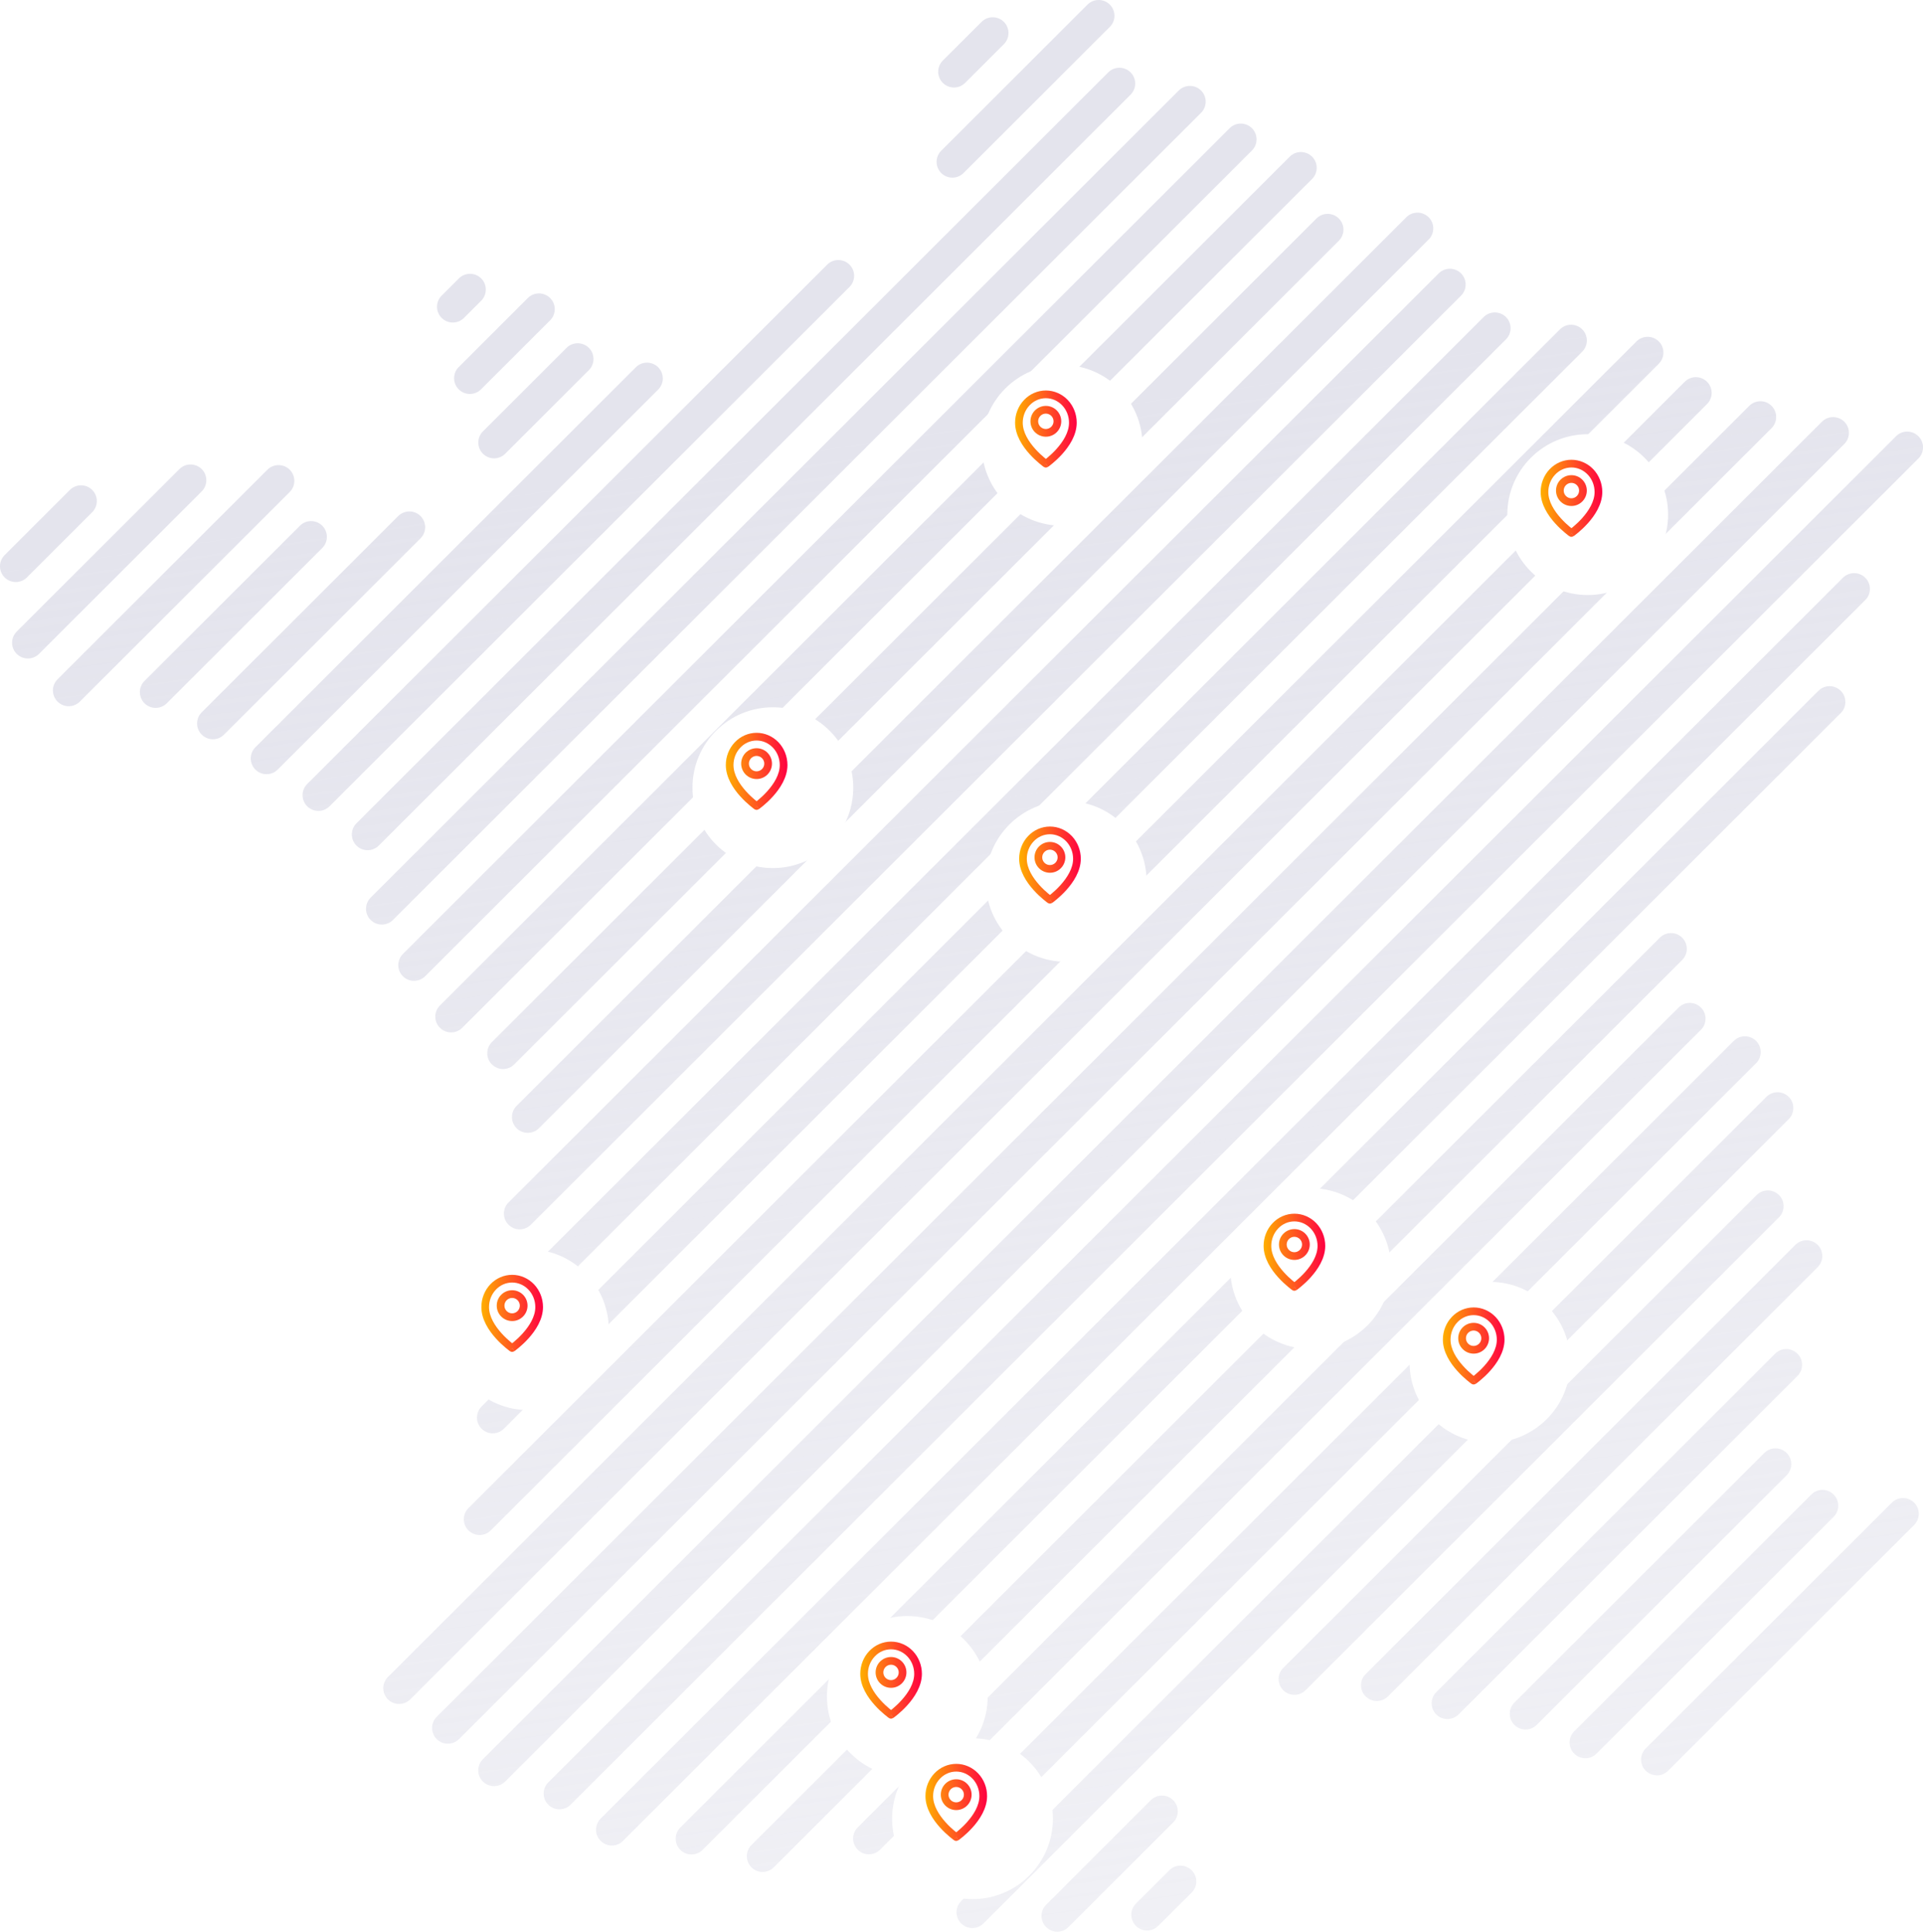<?xml version="1.0" encoding="UTF-8"?> <svg xmlns="http://www.w3.org/2000/svg" xmlns:xlink="http://www.w3.org/1999/xlink" id="Calque_1" data-name="Calque 1" viewBox="0 0 472 474"><defs><style> .cls-1 { fill: #fff; } .cls-2 { fill: url(#Dégradé_sans_nom_38); } .cls-3 { fill: url(#Dégradé_sans_nom_39); } .cls-4 { fill: url(#Dégradé_sans_nom_31); } .cls-5 { fill: url(#Dégradé_sans_nom_30); } .cls-6 { fill: url(#Dégradé_sans_nom_33); } .cls-7 { fill: url(#Dégradé_sans_nom_32); } .cls-8 { fill: url(#Dégradé_sans_nom_35); } .cls-9 { fill: url(#Dégradé_sans_nom_34); } .cls-10 { fill: url(#Dégradé_sans_nom_37); } .cls-11 { fill: url(#Dégradé_sans_nom_36); } .cls-12 { fill: url(#Dégradé_sans_nom_28); } .cls-13 { fill: url(#Dégradé_sans_nom_29); } .cls-14 { fill: url(#Dégradé_sans_nom_40); } .cls-15 { fill: url(#Dégradé_sans_nom_18); } .cls-16 { fill: url(#Dégradé_sans_nom_19); } .cls-17 { fill: url(#Dégradé_sans_nom_10); } .cls-18 { fill: url(#Dégradé_sans_nom_13); } .cls-19 { fill: url(#Dégradé_sans_nom_17); } .cls-20 { fill: url(#Dégradé_sans_nom_16); } .cls-21 { fill: url(#Dégradé_sans_nom_11); } .cls-22 { fill: url(#Dégradé_sans_nom_14); } .cls-23 { fill: url(#Dégradé_sans_nom_15); } .cls-24 { fill: url(#Dégradé_sans_nom_12); } .cls-25 { fill: url(#Dégradé_sans_nom_20); } .cls-26 { fill: url(#Dégradé_sans_nom_24); } .cls-27 { fill: url(#Dégradé_sans_nom_21); } .cls-28 { fill: url(#Dégradé_sans_nom_22); } .cls-29 { fill: url(#Dégradé_sans_nom_27); } .cls-30 { fill: url(#Dégradé_sans_nom_23); } .cls-31 { fill: url(#Dégradé_sans_nom_25); } .cls-32 { fill: url(#Dégradé_sans_nom_26); } .cls-33 { filter: url(#drop-shadow-9); } .cls-34 { filter: url(#drop-shadow-5); } .cls-35 { filter: url(#drop-shadow-7); } .cls-36 { filter: url(#drop-shadow-4); } .cls-37 { filter: url(#drop-shadow-6); } .cls-38 { filter: url(#drop-shadow-8); } .cls-39 { filter: url(#drop-shadow-2); } .cls-40 { filter: url(#drop-shadow-3); } .cls-41 { filter: url(#drop-shadow-1); } .cls-42 { fill: url(#Dégradé_sans_nom_41-7); } .cls-42, .cls-43, .cls-44, .cls-45, .cls-46, .cls-47, .cls-48, .cls-49, .cls-50, .cls-51, .cls-52, .cls-53, .cls-54, .cls-55, .cls-56, .cls-57, .cls-58, .cls-59 { fill-rule: evenodd; } .cls-43 { fill: url(#Dégradé_sans_nom_41-4); } .cls-44 { fill: url(#Dégradé_sans_nom_41-3); } .cls-45 { fill: url(#Dégradé_sans_nom_41-8); } .cls-46 { fill: url(#Dégradé_sans_nom_41-2); } .cls-47 { fill: url(#Dégradé_sans_nom_41-9); } .cls-48 { fill: url(#Dégradé_sans_nom_41-5); } .cls-49 { fill: url(#Dégradé_sans_nom_41-6); } .cls-50 { fill: url(#Dégradé_sans_nom_42-9); } .cls-51 { fill: url(#Dégradé_sans_nom_42-6); } .cls-52 { fill: url(#Dégradé_sans_nom_42-4); } .cls-53 { fill: url(#Dégradé_sans_nom_42-7); } .cls-54 { fill: url(#Dégradé_sans_nom_42-8); } .cls-55 { fill: url(#Dégradé_sans_nom_42-5); } .cls-56 { fill: url(#Dégradé_sans_nom_42-2); } .cls-57 { fill: url(#Dégradé_sans_nom_42-3); } .cls-60 { fill: url(#Dégradé_sans_nom); } .cls-61 { fill: url(#Dégradé_sans_nom_8); } .cls-62 { fill: url(#Dégradé_sans_nom_3); } .cls-63 { fill: url(#Dégradé_sans_nom_2); } .cls-64 { fill: url(#Dégradé_sans_nom_5); } .cls-65 { fill: url(#Dégradé_sans_nom_4); } .cls-66 { fill: url(#Dégradé_sans_nom_7); } .cls-67 { fill: url(#Dégradé_sans_nom_6); } .cls-68 { fill: url(#Dégradé_sans_nom_9); } .cls-58 { fill: url(#Dégradé_sans_nom_42); } .cls-59 { fill: url(#Dégradé_sans_nom_41); } </style><linearGradient id="Dégradé_sans_nom" data-name="Dégradé sans nom" x1="12.78" y1="339.06" x2="134.68" y2="-479.88" gradientTransform="translate(0 476) scale(1 -1)" gradientUnits="userSpaceOnUse"><stop offset="0" stop-color="#e4e4ed"></stop><stop offset="1" stop-color="#e4e4ed" stop-opacity="0"></stop></linearGradient><linearGradient id="Dégradé_sans_nom_2" data-name="Dégradé sans nom 2" x1="26.38" y1="341.08" x2="148.28" y2="-477.85" gradientTransform="translate(0 476) scale(1 -1)" gradientUnits="userSpaceOnUse"><stop offset="0" stop-color="#e4e4ed"></stop><stop offset="1" stop-color="#e4e4ed" stop-opacity="0"></stop></linearGradient><linearGradient id="Dégradé_sans_nom_3" data-name="Dégradé sans nom 3" x1="120.37" y1="355.07" x2="242.27" y2="-463.86" gradientTransform="translate(0 476) scale(1 -1)" gradientUnits="userSpaceOnUse"><stop offset="0" stop-color="#e4e4ed"></stop><stop offset="1" stop-color="#e4e4ed" stop-opacity="0"></stop></linearGradient><linearGradient id="Dégradé_sans_nom_4" data-name="Dégradé sans nom 4" x1="40.99" y1="343.26" x2="162.88" y2="-475.68" gradientTransform="translate(0 476) scale(1 -1)" gradientUnits="userSpaceOnUse"><stop offset="0" stop-color="#e4e4ed"></stop><stop offset="1" stop-color="#e4e4ed" stop-opacity="0"></stop></linearGradient><linearGradient id="Dégradé_sans_nom_5" data-name="Dégradé sans nom 5" x1="129.07" y1="356.37" x2="250.97" y2="-462.57" gradientTransform="translate(0 476) scale(1 -1)" gradientUnits="userSpaceOnUse"><stop offset="0" stop-color="#e4e4ed"></stop><stop offset="1" stop-color="#e4e4ed" stop-opacity="0"></stop></linearGradient><linearGradient id="Dégradé_sans_nom_6" data-name="Dégradé sans nom 6" x1="54.3" y1="345.24" x2="176.19" y2="-473.7" gradientTransform="translate(0 476) scale(1 -1)" gradientUnits="userSpaceOnUse"><stop offset="0" stop-color="#e4e4ed"></stop><stop offset="1" stop-color="#e4e4ed" stop-opacity="0"></stop></linearGradient><linearGradient id="Dégradé_sans_nom_7" data-name="Dégradé sans nom 7" x1="134.58" y1="357.19" x2="256.48" y2="-461.75" gradientTransform="translate(0 476) scale(1 -1)" gradientUnits="userSpaceOnUse"><stop offset="0" stop-color="#e4e4ed"></stop><stop offset="1" stop-color="#e4e4ed" stop-opacity="0"></stop></linearGradient><linearGradient id="Dégradé_sans_nom_8" data-name="Dégradé sans nom 8" x1="72.58" y1="347.96" x2="194.48" y2="-470.97" gradientTransform="translate(0 476) scale(1 -1)" gradientUnits="userSpaceOnUse"><stop offset="0" stop-color="#e4e4ed"></stop><stop offset="1" stop-color="#e4e4ed" stop-opacity="0"></stop></linearGradient><linearGradient id="Dégradé_sans_nom_9" data-name="Dégradé sans nom 9" x1="252.07" y1="374.68" x2="373.97" y2="-444.26" gradientTransform="translate(0 476) scale(1 -1)" gradientUnits="userSpaceOnUse"><stop offset="0" stop-color="#e4e4ed"></stop><stop offset="1" stop-color="#e4e4ed" stop-opacity="0"></stop></linearGradient><linearGradient id="Dégradé_sans_nom_10" data-name="Dégradé sans nom 10" x1="109.59" y1="353.47" x2="231.49" y2="-465.47" gradientTransform="translate(0 476) scale(1 -1)" gradientUnits="userSpaceOnUse"><stop offset="0" stop-color="#e4e4ed"></stop><stop offset="1" stop-color="#e4e4ed" stop-opacity="0"></stop></linearGradient><linearGradient id="Dégradé_sans_nom_11" data-name="Dégradé sans nom 11" x1="263.3" y1="376.35" x2="385.2" y2="-442.59" gradientTransform="translate(0 476) scale(1 -1)" gradientUnits="userSpaceOnUse"><stop offset="0" stop-color="#e4e4ed"></stop><stop offset="1" stop-color="#e4e4ed" stop-opacity="0"></stop></linearGradient><linearGradient id="Dégradé_sans_nom_12" data-name="Dégradé sans nom 12" x1="139.96" y1="357.99" x2="261.86" y2="-460.94" gradientTransform="translate(0 476) scale(1 -1)" gradientUnits="userSpaceOnUse"><stop offset="0" stop-color="#e4e4ed"></stop><stop offset="1" stop-color="#e4e4ed" stop-opacity="0"></stop></linearGradient><linearGradient id="Dégradé_sans_nom_13" data-name="Dégradé sans nom 13" x1="182.36" y1="364.3" x2="304.26" y2="-454.63" gradientTransform="translate(0 476) scale(1 -1)" gradientUnits="userSpaceOnUse"><stop offset="0" stop-color="#e4e4ed"></stop><stop offset="1" stop-color="#e4e4ed" stop-opacity="0"></stop></linearGradient><linearGradient id="Dégradé_sans_nom_14" data-name="Dégradé sans nom 14" x1="190.87" y1="365.57" x2="312.77" y2="-453.37" gradientTransform="translate(0 476) scale(1 -1)" gradientUnits="userSpaceOnUse"><stop offset="0" stop-color="#e4e4ed"></stop><stop offset="1" stop-color="#e4e4ed" stop-opacity="0"></stop></linearGradient><linearGradient id="Dégradé_sans_nom_15" data-name="Dégradé sans nom 15" x1="199.17" y1="366.8" x2="321.07" y2="-452.13" gradientTransform="translate(0 476) scale(1 -1)" gradientUnits="userSpaceOnUse"><stop offset="0" stop-color="#e4e4ed"></stop><stop offset="1" stop-color="#e4e4ed" stop-opacity="0"></stop></linearGradient><linearGradient id="Dégradé_sans_nom_16" data-name="Dégradé sans nom 16" x1="209.41" y1="368.33" x2="331.31" y2="-450.61" gradientTransform="translate(0 476) scale(1 -1)" gradientUnits="userSpaceOnUse"><stop offset="0" stop-color="#e4e4ed"></stop><stop offset="1" stop-color="#e4e4ed" stop-opacity="0"></stop></linearGradient><linearGradient id="Dégradé_sans_nom_17" data-name="Dégradé sans nom 17" x1="217.1" y1="369.47" x2="339" y2="-449.46" gradientTransform="translate(0 476) scale(1 -1)" gradientUnits="userSpaceOnUse"><stop offset="0" stop-color="#e4e4ed"></stop><stop offset="1" stop-color="#e4e4ed" stop-opacity="0"></stop></linearGradient><linearGradient id="Dégradé_sans_nom_18" data-name="Dégradé sans nom 18" x1="229.73" y1="371.35" x2="351.62" y2="-447.58" gradientTransform="translate(0 476) scale(1 -1)" gradientUnits="userSpaceOnUse"><stop offset="0" stop-color="#e4e4ed"></stop><stop offset="1" stop-color="#e4e4ed" stop-opacity="0"></stop></linearGradient><linearGradient id="Dégradé_sans_nom_19" data-name="Dégradé sans nom 19" x1="229.93" y1="371.38" x2="351.83" y2="-447.55" gradientTransform="translate(0 476) scale(1 -1)" gradientUnits="userSpaceOnUse"><stop offset="0" stop-color="#e4e4ed"></stop><stop offset="1" stop-color="#e4e4ed" stop-opacity="0"></stop></linearGradient><linearGradient id="Dégradé_sans_nom_20" data-name="Dégradé sans nom 20" x1="230.71" y1="371.5" x2="352.61" y2="-447.44" gradientTransform="translate(0 476) scale(1 -1)" gradientUnits="userSpaceOnUse"><stop offset="0" stop-color="#e4e4ed"></stop><stop offset="1" stop-color="#e4e4ed" stop-opacity="0"></stop></linearGradient><linearGradient id="Dégradé_sans_nom_21" data-name="Dégradé sans nom 21" x1="236.6" y1="372.37" x2="358.5" y2="-446.56" gradientTransform="translate(0 476) scale(1 -1)" gradientUnits="userSpaceOnUse"><stop offset="0" stop-color="#e4e4ed"></stop><stop offset="1" stop-color="#e4e4ed" stop-opacity="0"></stop></linearGradient><linearGradient id="Dégradé_sans_nom_22" data-name="Dégradé sans nom 22" x1="242.18" y1="373.2" x2="364.08" y2="-445.73" gradientTransform="translate(0 476) scale(1 -1)" gradientUnits="userSpaceOnUse"><stop offset="0" stop-color="#e4e4ed"></stop><stop offset="1" stop-color="#e4e4ed" stop-opacity="0"></stop></linearGradient><linearGradient id="Dégradé_sans_nom_23" data-name="Dégradé sans nom 23" x1="234.57" y1="372.07" x2="356.46" y2="-446.86" gradientTransform="translate(0 476) scale(1 -1)" gradientUnits="userSpaceOnUse"><stop offset="0" stop-color="#e4e4ed"></stop><stop offset="1" stop-color="#e4e4ed" stop-opacity="0"></stop></linearGradient><linearGradient id="Dégradé_sans_nom_24" data-name="Dégradé sans nom 24" x1="247.03" y1="373.93" x2="368.93" y2="-445.01" gradientTransform="translate(0 476) scale(1 -1)" gradientUnits="userSpaceOnUse"><stop offset="0" stop-color="#e4e4ed"></stop><stop offset="1" stop-color="#e4e4ed" stop-opacity="0"></stop></linearGradient><linearGradient id="Dégradé_sans_nom_25" data-name="Dégradé sans nom 25" x1="260.26" y1="375.9" x2="382.16" y2="-443.04" gradientTransform="translate(0 476) scale(1 -1)" gradientUnits="userSpaceOnUse"><stop offset="0" stop-color="#e4e4ed"></stop><stop offset="1" stop-color="#e4e4ed" stop-opacity="0"></stop></linearGradient><linearGradient id="Dégradé_sans_nom_26" data-name="Dégradé sans nom 26" x1="276.34" y1="378.29" x2="398.24" y2="-440.64" gradientTransform="translate(0 476) scale(1 -1)" gradientUnits="userSpaceOnUse"><stop offset="0" stop-color="#e4e4ed"></stop><stop offset="1" stop-color="#e4e4ed" stop-opacity="0"></stop></linearGradient><linearGradient id="Dégradé_sans_nom_27" data-name="Dégradé sans nom 27" x1="273.08" y1="377.8" x2="394.98" y2="-441.13" gradientTransform="translate(0 476) scale(1 -1)" gradientUnits="userSpaceOnUse"><stop offset="0" stop-color="#e4e4ed"></stop><stop offset="1" stop-color="#e4e4ed" stop-opacity="0"></stop></linearGradient><linearGradient id="Dégradé_sans_nom_28" data-name="Dégradé sans nom 28" x1="277.52" y1="378.46" x2="399.41" y2="-440.47" gradientTransform="translate(0 476) scale(1 -1)" gradientUnits="userSpaceOnUse"><stop offset="0" stop-color="#e4e4ed"></stop><stop offset="1" stop-color="#e4e4ed" stop-opacity="0"></stop></linearGradient><linearGradient id="Dégradé_sans_nom_29" data-name="Dégradé sans nom 29" x1="262.3" y1="376.2" x2="384.2" y2="-442.73" gradientTransform="translate(0 476) scale(1 -1)" gradientUnits="userSpaceOnUse"><stop offset="0" stop-color="#e4e4ed"></stop><stop offset="1" stop-color="#e4e4ed" stop-opacity="0"></stop></linearGradient><linearGradient id="Dégradé_sans_nom_30" data-name="Dégradé sans nom 30" x1="276.38" y1="378.29" x2="398.27" y2="-440.64" gradientTransform="translate(0 476) scale(1 -1)" gradientUnits="userSpaceOnUse"><stop offset="0" stop-color="#e4e4ed"></stop><stop offset="1" stop-color="#e4e4ed" stop-opacity="0"></stop></linearGradient><linearGradient id="Dégradé_sans_nom_31" data-name="Dégradé sans nom 31" x1="290.11" y1="380.34" x2="412" y2="-438.6" gradientTransform="translate(0 476) scale(1 -1)" gradientUnits="userSpaceOnUse"><stop offset="0" stop-color="#e4e4ed"></stop><stop offset="1" stop-color="#e4e4ed" stop-opacity="0"></stop></linearGradient><linearGradient id="Dégradé_sans_nom_32" data-name="Dégradé sans nom 32" x1="296.42" y1="381.28" x2="418.31" y2="-437.66" gradientTransform="translate(0 476) scale(1 -1)" gradientUnits="userSpaceOnUse"><stop offset="0" stop-color="#e4e4ed"></stop><stop offset="1" stop-color="#e4e4ed" stop-opacity="0"></stop></linearGradient><linearGradient id="Dégradé_sans_nom_33" data-name="Dégradé sans nom 33" x1="336.34" y1="387.22" x2="458.23" y2="-431.71" gradientTransform="translate(0 476) scale(1 -1)" gradientUnits="userSpaceOnUse"><stop offset="0" stop-color="#e4e4ed"></stop><stop offset="1" stop-color="#e4e4ed" stop-opacity="0"></stop></linearGradient><linearGradient id="Dégradé_sans_nom_34" data-name="Dégradé sans nom 34" x1="220.08" y1="369.92" x2="341.98" y2="-449.02" gradientTransform="translate(0 476) scale(1 -1)" gradientUnits="userSpaceOnUse"><stop offset="0" stop-color="#e4e4ed"></stop><stop offset="1" stop-color="#e4e4ed" stop-opacity="0"></stop></linearGradient><linearGradient id="Dégradé_sans_nom_35" data-name="Dégradé sans nom 35" x1="349.88" y1="389.24" x2="471.78" y2="-429.7" gradientTransform="translate(0 476) scale(1 -1)" gradientUnits="userSpaceOnUse"><stop offset="0" stop-color="#e4e4ed"></stop><stop offset="1" stop-color="#e4e4ed" stop-opacity="0"></stop></linearGradient><linearGradient id="Dégradé_sans_nom_36" data-name="Dégradé sans nom 36" x1="231.86" y1="371.67" x2="353.75" y2="-447.27" gradientTransform="translate(0 476) scale(1 -1)" gradientUnits="userSpaceOnUse"><stop offset="0" stop-color="#e4e4ed"></stop><stop offset="1" stop-color="#e4e4ed" stop-opacity="0"></stop></linearGradient><linearGradient id="Dégradé_sans_nom_37" data-name="Dégradé sans nom 37" x1="353.66" y1="389.8" x2="475.55" y2="-429.14" gradientTransform="translate(0 476) scale(1 -1)" gradientUnits="userSpaceOnUse"><stop offset="0" stop-color="#e4e4ed"></stop><stop offset="1" stop-color="#e4e4ed" stop-opacity="0"></stop></linearGradient><linearGradient id="Dégradé_sans_nom_38" data-name="Dégradé sans nom 38" x1="359.78" y1="390.71" x2="481.67" y2="-428.23" gradientTransform="translate(0 476) scale(1 -1)" gradientUnits="userSpaceOnUse"><stop offset="0" stop-color="#e4e4ed"></stop><stop offset="1" stop-color="#e4e4ed" stop-opacity="0"></stop></linearGradient><linearGradient id="Dégradé_sans_nom_39" data-name="Dégradé sans nom 39" x1="371.35" y1="392.43" x2="493.25" y2="-426.5" gradientTransform="translate(0 476) scale(1 -1)" gradientUnits="userSpaceOnUse"><stop offset="0" stop-color="#e4e4ed"></stop><stop offset="1" stop-color="#e4e4ed" stop-opacity="0"></stop></linearGradient><linearGradient id="Dégradé_sans_nom_40" data-name="Dégradé sans nom 40" x1="389.15" y1="395.08" x2="511.05" y2="-423.85" gradientTransform="translate(0 476) scale(1 -1)" gradientUnits="userSpaceOnUse"><stop offset="0" stop-color="#e4e4ed"></stop><stop offset="1" stop-color="#e4e4ed" stop-opacity="0"></stop></linearGradient><filter id="drop-shadow-1" filterUnits="userSpaceOnUse"><feOffset dx="4" dy="4"></feOffset><feGaussianBlur result="blur" stdDeviation="5"></feGaussianBlur><feFlood flood-color="#000" flood-opacity=".33"></feFlood><feComposite in2="blur" operator="in"></feComposite><feComposite in="SourceGraphic"></feComposite></filter><linearGradient id="Dégradé_sans_nom_41" data-name="Dégradé sans nom 41" x1="249.14" y1="370.72" x2="264.27" y2="370.72" gradientTransform="translate(0 476) scale(1 -1)" gradientUnits="userSpaceOnUse"><stop offset="0" stop-color="#ffaf00"></stop><stop offset="1" stop-color="#ff0041"></stop></linearGradient><linearGradient id="Dégradé_sans_nom_42" data-name="Dégradé sans nom 42" x1="249.14" y1="372.61" x2="264.27" y2="372.61" gradientTransform="translate(0 476) scale(1 -1)" gradientUnits="userSpaceOnUse"><stop offset="0" stop-color="#ffaf00"></stop><stop offset="1" stop-color="#ff0041"></stop></linearGradient><filter id="drop-shadow-2" filterUnits="userSpaceOnUse"><feOffset dx="4" dy="4"></feOffset><feGaussianBlur result="blur-2" stdDeviation="5"></feGaussianBlur><feFlood flood-color="#000" flood-opacity=".33"></feFlood><feComposite in2="blur-2" operator="in"></feComposite><feComposite in="SourceGraphic"></feComposite></filter><linearGradient id="Dégradé_sans_nom_41-2" data-name="Dégradé sans nom 41" x1="378.14" y1="353.72" x2="393.27" y2="353.72" xlink:href="#Dégradé_sans_nom_41"></linearGradient><linearGradient id="Dégradé_sans_nom_42-2" data-name="Dégradé sans nom 42" x1="378.14" y1="355.61" x2="393.27" y2="355.61" xlink:href="#Dégradé_sans_nom_42"></linearGradient><filter id="drop-shadow-3" filterUnits="userSpaceOnUse"><feOffset dx="4" dy="4"></feOffset><feGaussianBlur result="blur-3" stdDeviation="5"></feGaussianBlur><feFlood flood-color="#000" flood-opacity=".33"></feFlood><feComposite in2="blur-3" operator="in"></feComposite><feComposite in="SourceGraphic"></feComposite></filter><linearGradient id="Dégradé_sans_nom_41-3" data-name="Dégradé sans nom 41" x1="178.14" y1="286.72" x2="193.27" y2="286.72" xlink:href="#Dégradé_sans_nom_41"></linearGradient><linearGradient id="Dégradé_sans_nom_42-3" data-name="Dégradé sans nom 42" x1="178.14" y1="288.61" x2="193.27" y2="288.61" xlink:href="#Dégradé_sans_nom_42"></linearGradient><filter id="drop-shadow-4" filterUnits="userSpaceOnUse"><feOffset dx="4" dy="4"></feOffset><feGaussianBlur result="blur-4" stdDeviation="5"></feGaussianBlur><feFlood flood-color="#000" flood-opacity=".33"></feFlood><feComposite in2="blur-4" operator="in"></feComposite><feComposite in="SourceGraphic"></feComposite></filter><linearGradient id="Dégradé_sans_nom_41-4" data-name="Dégradé sans nom 41" x1="250.14" y1="263.72" x2="265.27" y2="263.72" xlink:href="#Dégradé_sans_nom_41"></linearGradient><linearGradient id="Dégradé_sans_nom_42-4" data-name="Dégradé sans nom 42" x1="250.14" y1="265.61" x2="265.27" y2="265.61" xlink:href="#Dégradé_sans_nom_42"></linearGradient><filter id="drop-shadow-5" filterUnits="userSpaceOnUse"><feOffset dx="4" dy="4"></feOffset><feGaussianBlur result="blur-5" stdDeviation="5"></feGaussianBlur><feFlood flood-color="#000" flood-opacity=".33"></feFlood><feComposite in2="blur-5" operator="in"></feComposite><feComposite in="SourceGraphic"></feComposite></filter><linearGradient id="Dégradé_sans_nom_41-5" data-name="Dégradé sans nom 41" x1="118.14" y1="153.72" x2="133.27" y2="153.72" xlink:href="#Dégradé_sans_nom_41"></linearGradient><linearGradient id="Dégradé_sans_nom_42-5" data-name="Dégradé sans nom 42" x1="118.14" y1="155.61" x2="133.27" y2="155.61" xlink:href="#Dégradé_sans_nom_42"></linearGradient><filter id="drop-shadow-6" filterUnits="userSpaceOnUse"><feOffset dx="4" dy="4"></feOffset><feGaussianBlur result="blur-6" stdDeviation="5"></feGaussianBlur><feFlood flood-color="#000" flood-opacity=".33"></feFlood><feComposite in2="blur-6" operator="in"></feComposite><feComposite in="SourceGraphic"></feComposite></filter><linearGradient id="Dégradé_sans_nom_41-6" data-name="Dégradé sans nom 41" x1="310.14" y1="168.72" x2="325.27" y2="168.72" xlink:href="#Dégradé_sans_nom_41"></linearGradient><linearGradient id="Dégradé_sans_nom_42-6" data-name="Dégradé sans nom 42" x1="310.14" y1="170.61" x2="325.27" y2="170.61" xlink:href="#Dégradé_sans_nom_42"></linearGradient><filter id="drop-shadow-7" filterUnits="userSpaceOnUse"><feOffset dx="4" dy="4"></feOffset><feGaussianBlur result="blur-7" stdDeviation="5"></feGaussianBlur><feFlood flood-color="#000" flood-opacity=".33"></feFlood><feComposite in2="blur-7" operator="in"></feComposite><feComposite in="SourceGraphic"></feComposite></filter><linearGradient id="Dégradé_sans_nom_41-7" data-name="Dégradé sans nom 41" x1="354.14" y1="145.72" x2="369.27" y2="145.72" xlink:href="#Dégradé_sans_nom_41"></linearGradient><linearGradient id="Dégradé_sans_nom_42-7" data-name="Dégradé sans nom 42" x1="354.14" y1="147.61" x2="369.27" y2="147.61" xlink:href="#Dégradé_sans_nom_42"></linearGradient><filter id="drop-shadow-8" filterUnits="userSpaceOnUse"><feOffset dx="4" dy="4"></feOffset><feGaussianBlur result="blur-8" stdDeviation="5"></feGaussianBlur><feFlood flood-color="#000" flood-opacity=".33"></feFlood><feComposite in2="blur-8" operator="in"></feComposite><feComposite in="SourceGraphic"></feComposite></filter><linearGradient id="Dégradé_sans_nom_41-8" data-name="Dégradé sans nom 41" x1="211.14" y1="63.72" x2="226.27" y2="63.72" xlink:href="#Dégradé_sans_nom_41"></linearGradient><linearGradient id="Dégradé_sans_nom_42-8" data-name="Dégradé sans nom 42" x1="211.14" y1="65.61" x2="226.27" y2="65.61" xlink:href="#Dégradé_sans_nom_42"></linearGradient><filter id="drop-shadow-9" filterUnits="userSpaceOnUse"><feOffset dx="4" dy="4"></feOffset><feGaussianBlur result="blur-9" stdDeviation="5"></feGaussianBlur><feFlood flood-color="#000" flood-opacity=".33"></feFlood><feComposite in2="blur-9" operator="in"></feComposite><feComposite in="SourceGraphic"></feComposite></filter><linearGradient id="Dégradé_sans_nom_41-9" data-name="Dégradé sans nom 41" x1="227.14" y1="33.72" x2="242.27" y2="33.72" xlink:href="#Dégradé_sans_nom_41"></linearGradient><linearGradient id="Dégradé_sans_nom_42-9" data-name="Dégradé sans nom 42" x1="227.14" y1="35.61" x2="242.27" y2="35.61" xlink:href="#Dégradé_sans_nom_42"></linearGradient></defs><g><path class="cls-60" d="m3.87,142.82c-.99,0-1.98-.38-2.74-1.13-1.51-1.51-1.51-3.96,0-5.47l16.02-16c1.51-1.51,3.96-1.51,5.48,0,1.51,1.51,1.51,3.96,0,5.47l-16.02,16c-.76.76-1.75,1.13-2.74,1.13h0Z"></path><path class="cls-63" d="m6.84,161.58c-.99,0-1.98-.38-2.74-1.13-1.51-1.51-1.51-3.96,0-5.47l39.93-39.87c1.51-1.51,3.96-1.51,5.48,0,1.51,1.51,1.51,3.96,0,5.47l-39.93,39.87c-.76.76-1.75,1.13-2.74,1.13h0Z"></path><path class="cls-62" d="m111.14,79.14c-.99,0-1.98-.38-2.74-1.13-1.51-1.51-1.51-3.96,0-5.47l4.23-4.22c1.51-1.51,3.96-1.51,5.48,0,1.51,1.51,1.51,3.96,0,5.47l-4.23,4.22c-.76.76-1.75,1.13-2.74,1.13h0Z"></path><path class="cls-65" d="m16.86,173.29c-.99,0-1.98-.38-2.74-1.13-1.51-1.51-1.51-3.96,0-5.47l51.51-51.43c1.51-1.51,3.96-1.51,5.48,0,1.51,1.51,1.51,3.96,0,5.47l-51.51,51.43c-.76.76-1.75,1.13-2.74,1.13h0Z"></path><path class="cls-64" d="m115.33,96.67c-.99,0-1.98-.38-2.74-1.13-1.51-1.51-1.51-3.96,0-5.47l16.96-16.94c1.51-1.51,3.96-1.51,5.48,0,1.51,1.51,1.51,3.96,0,5.47l-16.97,16.94c-.76.76-1.75,1.13-2.74,1.13h0Z"></path><path class="cls-67" d="m38.2,173.7c-.99,0-1.98-.38-2.74-1.13-1.51-1.51-1.51-3.96,0-5.47l38.16-38.1c1.51-1.51,3.96-1.51,5.48,0,1.51,1.51,1.51,3.96,0,5.47l-38.16,38.1c-.76.76-1.75,1.13-2.74,1.13h0Z"></path><path class="cls-66" d="m121.27,112.47c-.99,0-1.98-.38-2.74-1.14-1.51-1.51-1.51-3.96,0-5.47l20.53-20.5c1.51-1.51,3.96-1.51,5.48,0,1.51,1.51,1.51,3.96,0,5.47l-20.53,20.5c-.76.76-1.75,1.14-2.74,1.14h0Z"></path><path class="cls-61" d="m52.25,181.4c-.99,0-1.98-.38-2.74-1.14-1.51-1.51-1.51-3.96,0-5.47l48.23-48.16c1.51-1.51,3.96-1.51,5.48,0,1.51,1.51,1.51,3.96,0,5.47l-48.23,48.16c-.76.76-1.75,1.14-2.74,1.14h0Z"></path><path class="cls-68" d="m234.15,21.47c-.99,0-1.98-.38-2.74-1.13-1.51-1.51-1.51-3.96,0-5.47l9.51-9.5c1.51-1.51,3.96-1.51,5.48,0,1.51,1.51,1.51,3.96,0,5.47l-9.51,9.5c-.76.76-1.75,1.13-2.74,1.13h0Z"></path><path class="cls-17" d="m65.42,189.97c-.99,0-1.98-.38-2.74-1.13-1.51-1.51-1.51-3.96,0-5.47l93.39-93.25c1.51-1.51,3.96-1.51,5.48,0,1.51,1.51,1.51,3.96,0,5.47l-93.39,93.25c-.76.76-1.75,1.13-2.74,1.13h0Z"></path><path class="cls-21" d="m233.76,43.59c-.99,0-1.98-.38-2.74-1.13-1.51-1.51-1.51-3.96,0-5.47L266.93,1.13c1.51-1.51,3.96-1.51,5.48,0,1.51,1.51,1.51,3.96,0,5.47l-35.91,35.86c-.76.76-1.75,1.13-2.74,1.13h0Z"></path><path class="cls-24" d="m78.14,198.98c-.99,0-1.98-.38-2.74-1.13-1.51-1.51-1.51-3.96,0-5.47l127.63-127.44c1.51-1.51,3.96-1.51,5.48,0,1.51,1.51,1.51,3.96,0,5.47l-127.63,127.44c-.76.76-1.75,1.13-2.74,1.13Z"></path><path class="cls-18" d="m90.23,208.62c-.99,0-1.98-.38-2.74-1.13-1.51-1.51-1.51-3.96,0-5.47L272.02,17.76c1.51-1.51,3.96-1.51,5.48,0,1.52,1.51,1.51,3.96,0,5.47L92.97,207.49c-.76.76-1.75,1.13-2.74,1.13h0Z"></path><path class="cls-22" d="m93.71,226.87c-.99,0-1.98-.38-2.74-1.13-1.51-1.51-1.51-3.96,0-5.47L289.32,22.21c1.52-1.51,3.96-1.51,5.48,0,1.51,1.51,1.51,3.96,0,5.47L96.45,225.74c-.76.76-1.75,1.13-2.74,1.13h0Z"></path><path class="cls-23" d="m101.63,240.69c-.99,0-1.98-.38-2.74-1.13-1.51-1.51-1.51-3.96,0-5.47L301.81,31.46c1.51-1.51,3.96-1.51,5.48,0,1.51,1.51,1.51,3.96,0,5.47L104.36,239.55c-.76.76-1.75,1.13-2.74,1.13Z"></path><path class="cls-20" d="m110.72,253.33c-.99,0-1.98-.38-2.74-1.13-1.51-1.51-1.51-3.96,0-5.47L316.57,38.44c1.51-1.51,3.96-1.51,5.48,0,1.51,1.51,1.51,3.96,0,5.47L113.46,252.2c-.76.76-1.75,1.13-2.74,1.13h0Z"></path><path class="cls-19" d="m123.47,262.32c-.99,0-1.98-.38-2.74-1.13-1.51-1.51-1.51-3.96,0-5.47L323.13,53.61c1.51-1.51,3.96-1.51,5.48,0,1.52,1.51,1.52,3.96,0,5.47l-202.4,202.11c-.76.76-1.75,1.13-2.74,1.13Z"></path><path class="cls-15" d="m129.53,277.98c-.99,0-1.98-.38-2.74-1.14-1.51-1.51-1.51-3.96,0-5.47L345.18,53.31c1.51-1.51,3.96-1.51,5.48,0,1.51,1.51,1.51,3.96,0,5.47l-218.38,218.07c-.76.76-1.75,1.13-2.74,1.13h0Z"></path><path class="cls-16" d="m127.56,301.67c-.99,0-1.98-.38-2.74-1.14-1.52-1.51-1.52-3.96,0-5.47l228.31-227.98c1.51-1.51,3.96-1.51,5.48,0,1.51,1.51,1.51,3.96,0,5.47l-228.32,227.98c-.76.76-1.75,1.13-2.74,1.13h0Z"></path><path class="cls-25" d="m123.55,327.4c-.99,0-1.98-.38-2.74-1.13-1.52-1.51-1.52-3.96,0-5.47l243.35-243c1.51-1.51,3.96-1.51,5.48,0,1.51,1.51,1.51,3.96,0,5.47l-243.36,243c-.76.76-1.75,1.13-2.74,1.13Z"></path><path class="cls-27" d="m120.95,351.72c-.99,0-1.98-.38-2.74-1.13-1.51-1.51-1.51-3.96,0-5.47L382.88,80.82c1.51-1.51,3.96-1.51,5.48,0,1.51,1.51,1.51,3.96,0,5.47L123.68,350.58c-.76.76-1.75,1.13-2.74,1.13Z"></path><path class="cls-28" d="m117.72,376.66c-.99,0-1.98-.38-2.74-1.13-1.51-1.51-1.51-3.96,0-5.47L401.67,83.78c1.51-1.51,3.96-1.51,5.48,0,1.51,1.51,1.51,3.96,0,5.47L120.46,375.53c-.76.76-1.75,1.13-2.74,1.13Z"></path><path class="cls-30" d="m97.95,418.12c-.99,0-1.98-.38-2.74-1.13-1.51-1.51-1.51-3.96,0-5.47L413.51,93.68c1.51-1.51,3.96-1.51,5.48,0,1.51,1.51,1.51,3.96,0,5.47L114.29,403.41l-.45.45-13.14,13.13c-.76.76-1.75,1.13-2.74,1.13h0Z"></path><path class="cls-26" d="m109.93,427.88c-.99,0-1.98-.38-2.74-1.13-1.51-1.51-1.51-3.96,0-5.47L429.35,99.59c1.52-1.51,3.96-1.51,5.48,0,1.51,1.51,1.51,3.96,0,5.47L112.67,426.74c-.76.76-1.75,1.13-2.74,1.13h0Z"></path><path class="cls-31" d="m121.26,438.28c-.99,0-1.98-.38-2.74-1.13-1.51-1.51-1.51-3.96,0-5.47L447.2,103.48c1.51-1.51,3.96-1.51,5.48,0,1.51,1.51,1.51,3.96,0,5.47L124,437.15c-.76.76-1.75,1.13-2.74,1.13Z"></path><path class="cls-32" d="m137.31,443.97c-.99,0-1.98-.38-2.74-1.13-1.51-1.51-1.51-3.96,0-5.47L465.39,107.04c1.51-1.51,3.96-1.51,5.48,0,1.51,1.51,1.51,3.96,0,5.47L140.05,442.84c-.76.76-1.75,1.13-2.74,1.13h0Z"></path><path class="cls-29" d="m150.17,452.85c-.99,0-1.98-.38-2.74-1.13-1.51-1.51-1.51-3.96,0-5.47L452.35,141.77c1.51-1.51,3.96-1.51,5.48,0,1.52,1.51,1.52,3.96,0,5.47L152.91,451.72c-.76.76-1.75,1.13-2.74,1.13h0Z"></path><path class="cls-12" d="m169.72,455.05c-.99,0-1.98-.38-2.74-1.13-1.51-1.51-1.51-3.96,0-5.47L446.33,169.51c1.51-1.51,3.96-1.51,5.48,0,1.51,1.51,1.51,3.96,0,5.47L172.46,453.92c-.76.76-1.75,1.13-2.74,1.13h0Z"></path><path class="cls-13" d="m187.18,459.34c-.99,0-1.98-.38-2.74-1.13-1.51-1.51-1.51-3.96,0-5.47l222.97-222.65c1.51-1.51,3.96-1.51,5.48,0,1.51,1.51,1.51,3.96,0,5.47l-222.97,222.65c-.76.76-1.75,1.13-2.74,1.13h0Z"></path><path class="cls-5" d="m213.27,455.01c-.99,0-1.98-.38-2.74-1.13-1.51-1.51-1.51-3.96,0-5.47l201.48-201.18c1.52-1.51,3.97-1.51,5.48,0,1.51,1.51,1.51,3.96,0,5.46l-201.48,201.19c-.76.76-1.75,1.13-2.74,1.13h0Z"></path><path class="cls-4" d="m229.8,460.23c-.99,0-1.98-.38-2.74-1.13-1.51-1.51-1.51-3.96,0-5.47l198.49-198.21c1.51-1.51,3.96-1.51,5.48,0,1.51,1.51,1.51,3.96,0,5.47l-198.49,198.21c-.76.76-1.75,1.13-2.74,1.13h0Z"></path><path class="cls-7" d="m238.65,473.11c-.99,0-1.98-.38-2.74-1.13-1.51-1.51-1.51-3.96,0-5.47l197.65-197.36c1.51-1.51,3.96-1.51,5.48,0,1.51,1.51,1.51,3.96,0,5.47l-197.65,197.36c-.76.76-1.75,1.13-2.74,1.13h0Z"></path><path class="cls-6" d="m317.71,415.88c-.99,0-1.98-.38-2.74-1.13-1.51-1.51-1.51-3.96,0-5.47l116.2-116.04c1.51-1.51,3.96-1.51,5.48,0,1.51,1.51,1.51,3.96,0,5.47l-116.2,116.04c-.76.76-1.75,1.13-2.74,1.13h0Z"></path><path class="cls-9" d="m259.51,474c-.99,0-1.98-.38-2.74-1.13-1.51-1.51-1.51-3.96,0-5.47l25.7-25.67c1.51-1.51,3.96-1.51,5.48,0,1.52,1.51,1.52,3.96,0,5.47l-25.7,25.67c-.76.76-1.75,1.13-2.74,1.13h0Z"></path><path class="cls-8" d="m337.94,417.39c-.99,0-1.98-.38-2.74-1.13-1.52-1.51-1.52-3.96,0-5.47l105.47-105.32c1.51-1.51,3.96-1.51,5.48,0,1.51,1.51,1.51,3.96,0,5.47l-105.47,105.32c-.76.76-1.75,1.13-2.74,1.13h0Z"></path><path class="cls-11" d="m281.55,473.71c-.99,0-1.98-.38-2.74-1.13-1.51-1.51-1.51-3.96,0-5.47l8.2-8.18c1.51-1.51,3.96-1.51,5.48,0,1.51,1.51,1.52,3.96,0,5.47l-8.2,8.18c-.76.76-1.75,1.13-2.74,1.13h0Z"></path><path class="cls-10" d="m355.27,421.82c-.99,0-1.98-.38-2.74-1.13-1.51-1.51-1.51-3.96,0-5.47l83.17-83.05c1.51-1.51,3.96-1.51,5.48,0,1.52,1.51,1.52,3.96,0,5.47l-83.17,83.05c-.76.76-1.75,1.13-2.74,1.13h0Z"></path><path class="cls-2" d="m374.44,424.39c-.99,0-1.98-.38-2.74-1.13-1.51-1.51-1.51-3.96,0-5.47l61.35-61.26c1.51-1.51,3.96-1.51,5.48,0,1.52,1.51,1.52,3.96,0,5.47l-61.35,61.26c-.76.76-1.75,1.13-2.74,1.13h0Z"></path><path class="cls-3" d="m389.13,431.44c-.99,0-1.98-.38-2.74-1.13-1.51-1.51-1.51-3.96,0-5.47l58.19-58.11c1.51-1.51,3.96-1.51,5.48,0,1.52,1.51,1.52,3.96,0,5.47l-58.19,58.11c-.76.76-1.75,1.13-2.74,1.13h0Z"></path><path class="cls-14" d="m406.68,435.64c-.99,0-1.98-.38-2.74-1.13-1.51-1.51-1.51-3.96,0-5.47l60.41-60.32c1.51-1.51,3.96-1.51,5.48,0,1.52,1.51,1.52,3.96,0,5.47l-60.41,60.33c-.76.76-1.75,1.13-2.74,1.13h0Z"></path></g><g><g class="cls-41"><circle class="cls-1" cx="256.7" cy="105.28" r="19.73"></circle></g><path class="cls-59" d="m256.7,97.71c-1.49,0-2.93.62-3.99,1.75-1.07,1.12-1.68,2.66-1.68,4.27,0,2.35,1.45,4.63,3.07,6.43.79.88,1.58,1.6,2.18,2.1.16.13.3.25.43.35.13-.1.27-.22.43-.35.6-.5,1.39-1.22,2.18-2.1,1.61-1.79,3.07-4.08,3.07-6.43,0-1.61-.61-3.15-1.68-4.27-1.07-1.12-2.51-1.75-3.99-1.75Zm0,16.07q-.54.77-.54.77h0s0,0,0,0h-.02s-.04-.04-.06-.06c-.05-.04-.13-.1-.23-.17-.19-.15-.46-.36-.78-.63-.65-.54-1.51-1.32-2.37-2.28-1.7-1.88-3.55-4.62-3.55-7.69,0-2.08.79-4.09,2.2-5.57,1.41-1.49,3.34-2.33,5.36-2.33s3.95.85,5.37,2.33c1.41,1.49,2.2,3.49,2.2,5.57,0,3.07-1.86,5.81-3.55,7.69-.86.96-1.73,1.74-2.37,2.28-.32.27-.59.48-.79.63-.1.07-.17.13-.22.17-.03.02-.05.04-.06.05h-.02s0,.02,0,.02h0s0,0-.54-.77Zm0,0l.54.77c-.33.23-.76.23-1.09,0l.54-.77Z"></path><path class="cls-58" d="m256.7,101.49c-1.04,0-1.89.85-1.89,1.89s.85,1.89,1.89,1.89,1.89-.85,1.89-1.89-.85-1.89-1.89-1.89Zm-3.78,1.89c0-2.09,1.69-3.78,3.78-3.78s3.78,1.69,3.78,3.78-1.69,3.78-3.78,3.78-3.78-1.69-3.78-3.78Z"></path></g><g><g class="cls-39"><circle class="cls-1" cx="385.7" cy="122.28" r="19.73"></circle></g><path class="cls-46" d="m385.7,114.71c-1.49,0-2.93.62-3.99,1.75-1.07,1.12-1.68,2.66-1.68,4.27,0,2.35,1.45,4.63,3.07,6.43.79.88,1.58,1.6,2.18,2.1.16.13.3.25.43.35.13-.1.27-.22.43-.35.6-.5,1.39-1.22,2.18-2.1,1.61-1.79,3.07-4.08,3.07-6.43,0-1.61-.61-3.15-1.68-4.27-1.07-1.12-2.51-1.75-3.99-1.75Zm0,16.07q-.54.77-.54.77h0s0,0,0,0h-.02s-.04-.04-.06-.06c-.05-.04-.13-.1-.23-.17-.19-.15-.46-.36-.78-.63-.65-.54-1.51-1.32-2.37-2.28-1.7-1.88-3.55-4.62-3.55-7.69,0-2.08.79-4.09,2.2-5.57,1.41-1.49,3.34-2.33,5.36-2.33s3.95.85,5.37,2.33c1.41,1.49,2.2,3.49,2.2,5.57,0,3.07-1.86,5.81-3.55,7.69-.86.96-1.73,1.74-2.37,2.28-.32.27-.59.48-.79.63-.1.07-.17.13-.22.17-.03.02-.05.04-.06.05h-.02s0,.02,0,.02h0s0,0-.54-.77Zm0,0l.54.77c-.33.23-.76.23-1.09,0l.54-.77Z"></path><path class="cls-56" d="m385.7,118.49c-1.04,0-1.89.85-1.89,1.89s.85,1.89,1.89,1.89,1.89-.85,1.89-1.89-.85-1.89-1.89-1.89Zm-3.78,1.89c0-2.09,1.69-3.78,3.78-3.78s3.78,1.69,3.78,3.78-1.69,3.78-3.78,3.78-3.78-1.69-3.78-3.78Z"></path></g><g><g class="cls-40"><circle class="cls-1" cx="185.7" cy="189.28" r="19.73"></circle></g><path class="cls-44" d="m185.7,181.71c-1.49,0-2.93.62-3.99,1.75-1.07,1.12-1.68,2.66-1.68,4.27,0,2.35,1.45,4.63,3.07,6.43.79.88,1.58,1.6,2.18,2.1.16.13.3.25.43.35.13-.1.27-.22.43-.35.6-.5,1.39-1.22,2.18-2.1,1.61-1.79,3.07-4.08,3.07-6.43,0-1.61-.61-3.15-1.68-4.27-1.07-1.12-2.51-1.75-3.99-1.75Zm0,16.07q-.54.77-.54.77h0s0,0,0,0h-.02s-.04-.04-.06-.06c-.05-.04-.13-.1-.23-.17-.19-.15-.46-.36-.78-.63-.65-.54-1.51-1.32-2.37-2.28-1.7-1.88-3.55-4.62-3.55-7.69,0-2.08.79-4.09,2.2-5.57,1.41-1.49,3.34-2.33,5.36-2.33s3.95.85,5.37,2.33c1.41,1.49,2.2,3.49,2.2,5.57,0,3.07-1.86,5.81-3.55,7.69-.86.96-1.73,1.74-2.37,2.28-.32.27-.59.48-.79.63-.1.07-.17.13-.22.17-.03.02-.05.04-.06.05h-.02s0,.02,0,.02h0s0,0-.54-.77Zm0,0l.54.77c-.33.23-.76.23-1.09,0l.54-.77Z"></path><path class="cls-57" d="m185.7,185.49c-1.04,0-1.89.85-1.89,1.89s.85,1.89,1.89,1.89,1.89-.85,1.89-1.89-.85-1.89-1.89-1.89Zm-3.78,1.89c0-2.09,1.69-3.78,3.78-3.78s3.78,1.69,3.78,3.78-1.69,3.78-3.78,3.78-3.78-1.69-3.78-3.78Z"></path></g><g><g class="cls-36"><circle class="cls-1" cx="257.7" cy="212.28" r="19.73"></circle></g><path class="cls-43" d="m257.7,204.71c-1.49,0-2.93.62-3.99,1.75-1.07,1.12-1.68,2.66-1.68,4.27,0,2.35,1.45,4.63,3.07,6.43.79.88,1.58,1.6,2.18,2.1.16.13.3.25.43.35.13-.1.27-.22.43-.35.6-.5,1.39-1.22,2.18-2.1,1.61-1.79,3.07-4.08,3.07-6.43,0-1.61-.61-3.15-1.68-4.27-1.07-1.12-2.51-1.75-3.99-1.75Zm0,16.07q-.54.77-.54.77h0s0,0,0,0h-.02s-.04-.04-.06-.06c-.05-.04-.13-.1-.23-.17-.19-.15-.46-.36-.78-.63-.65-.54-1.51-1.32-2.37-2.28-1.7-1.88-3.55-4.62-3.55-7.69,0-2.08.79-4.09,2.2-5.57,1.41-1.49,3.34-2.33,5.36-2.33s3.95.85,5.37,2.33c1.41,1.49,2.2,3.49,2.2,5.57,0,3.07-1.86,5.81-3.55,7.69-.86.96-1.73,1.74-2.37,2.28-.32.27-.59.48-.79.63-.1.07-.17.13-.22.17-.03.02-.05.04-.06.05h-.02s0,.02,0,.02h0s0,0-.54-.77Zm0,0l.54.77c-.33.23-.76.23-1.09,0l.54-.77Z"></path><path class="cls-52" d="m257.7,208.49c-1.04,0-1.89.85-1.89,1.89s.85,1.89,1.89,1.89,1.89-.85,1.89-1.89-.85-1.89-1.89-1.89Zm-3.78,1.89c0-2.09,1.69-3.78,3.78-3.78s3.78,1.69,3.78,3.78-1.69,3.78-3.78,3.78-3.78-1.69-3.78-3.78Z"></path></g><g><g class="cls-34"><circle class="cls-1" cx="125.7" cy="322.28" r="19.73"></circle></g><path class="cls-48" d="m125.7,314.71c-1.49,0-2.93.62-3.99,1.75-1.07,1.12-1.68,2.66-1.68,4.27,0,2.35,1.45,4.63,3.07,6.43.79.88,1.58,1.6,2.18,2.1.16.13.3.25.43.35.13-.1.27-.22.43-.35.6-.5,1.39-1.22,2.18-2.1,1.61-1.79,3.07-4.08,3.07-6.43,0-1.61-.61-3.15-1.68-4.27-1.07-1.12-2.51-1.75-3.99-1.75Zm0,16.07q-.54.77-.54.77h0s0,0,0,0h-.02s-.04-.04-.06-.06c-.05-.04-.13-.1-.23-.17-.19-.15-.46-.36-.78-.63-.65-.54-1.51-1.32-2.37-2.28-1.7-1.88-3.55-4.62-3.55-7.69,0-2.08.79-4.09,2.2-5.57,1.41-1.49,3.34-2.33,5.36-2.33s3.95.85,5.37,2.33c1.41,1.49,2.2,3.49,2.2,5.57,0,3.07-1.86,5.81-3.55,7.69-.86.96-1.73,1.74-2.37,2.28-.32.27-.59.48-.79.63-.1.07-.17.13-.22.17-.03.02-.05.04-.06.05h-.02s0,.02,0,.02h0s0,0-.54-.77Zm0,0l.54.77c-.33.23-.76.23-1.09,0l.54-.77Z"></path><path class="cls-55" d="m125.7,318.49c-1.04,0-1.89.85-1.89,1.89s.85,1.89,1.89,1.89,1.89-.85,1.89-1.89-.85-1.89-1.89-1.89Zm-3.78,1.89c0-2.09,1.69-3.78,3.78-3.78s3.78,1.69,3.78,3.78-1.69,3.78-3.78,3.78-3.78-1.69-3.78-3.78Z"></path></g><g><g class="cls-37"><circle class="cls-1" cx="317.7" cy="307.28" r="19.73"></circle></g><path class="cls-49" d="m317.7,299.71c-1.49,0-2.93.62-3.99,1.75-1.07,1.12-1.68,2.66-1.68,4.27,0,2.35,1.45,4.63,3.07,6.43.79.88,1.58,1.6,2.18,2.1.16.13.3.25.43.35.13-.1.27-.22.43-.35.6-.5,1.39-1.22,2.18-2.1,1.61-1.79,3.07-4.08,3.07-6.43,0-1.61-.61-3.15-1.68-4.27-1.07-1.12-2.51-1.75-3.99-1.75Zm0,16.07q-.54.77-.54.77h0s0,0,0,0h-.02s-.04-.04-.06-.06c-.05-.04-.13-.1-.23-.17-.19-.15-.46-.36-.78-.63-.65-.54-1.51-1.32-2.37-2.28-1.7-1.88-3.55-4.62-3.55-7.69,0-2.08.79-4.09,2.2-5.57,1.41-1.49,3.34-2.33,5.36-2.33s3.95.85,5.37,2.33c1.41,1.49,2.2,3.49,2.2,5.57,0,3.07-1.86,5.81-3.55,7.69-.86.96-1.73,1.74-2.37,2.28-.32.27-.59.48-.79.63-.1.07-.17.13-.22.17-.03.02-.05.04-.06.05h-.02s0,.02,0,.02h0s0,0-.54-.77Zm0,0l.54.77c-.33.23-.76.23-1.09,0l.54-.77Z"></path><path class="cls-51" d="m317.7,303.49c-1.04,0-1.89.85-1.89,1.89s.85,1.89,1.89,1.89,1.89-.85,1.89-1.89-.85-1.89-1.89-1.89Zm-3.78,1.89c0-2.09,1.69-3.78,3.78-3.78s3.78,1.69,3.78,3.78-1.69,3.78-3.78,3.78-3.78-1.69-3.78-3.78Z"></path></g><g><g class="cls-35"><circle class="cls-1" cx="361.7" cy="330.28" r="19.73"></circle></g><path class="cls-42" d="m361.7,322.71c-1.49,0-2.93.62-3.99,1.75-1.07,1.12-1.68,2.66-1.68,4.27,0,2.35,1.45,4.63,3.07,6.43.79.88,1.58,1.6,2.18,2.1.16.13.3.25.43.35.13-.1.27-.22.43-.35.6-.5,1.39-1.22,2.18-2.1,1.61-1.79,3.07-4.08,3.07-6.43,0-1.61-.61-3.15-1.68-4.27-1.07-1.12-2.51-1.75-3.99-1.75Zm0,16.07q-.54.77-.54.77h0s0,0,0,0h-.02s-.04-.04-.06-.06c-.05-.04-.13-.1-.23-.17-.19-.15-.46-.36-.78-.63-.65-.54-1.51-1.32-2.37-2.28-1.7-1.88-3.55-4.62-3.55-7.69,0-2.08.79-4.09,2.2-5.57,1.41-1.49,3.34-2.33,5.36-2.33s3.95.85,5.37,2.33c1.41,1.49,2.2,3.49,2.2,5.57,0,3.07-1.86,5.81-3.55,7.69-.86.96-1.73,1.74-2.37,2.28-.32.27-.59.48-.79.63-.1.07-.17.13-.22.17-.03.02-.05.04-.06.05h-.02s0,.02,0,.02h0s0,0-.54-.77Zm0,0l.54.77c-.33.23-.76.23-1.09,0l.54-.77Z"></path><path class="cls-53" d="m361.7,326.49c-1.04,0-1.89.85-1.89,1.89s.85,1.89,1.89,1.89,1.89-.85,1.89-1.89-.85-1.89-1.89-1.89Zm-3.78,1.89c0-2.09,1.69-3.78,3.78-3.78s3.78,1.69,3.78,3.78-1.69,3.78-3.78,3.78-3.78-1.69-3.78-3.78Z"></path></g><g><g class="cls-38"><circle class="cls-1" cx="218.7" cy="412.28" r="19.73"></circle></g><path class="cls-45" d="m218.7,404.71c-1.49,0-2.93.62-3.99,1.75-1.07,1.12-1.68,2.66-1.68,4.27,0,2.35,1.45,4.63,3.07,6.43.79.88,1.58,1.6,2.18,2.1.16.13.3.25.43.35.13-.1.27-.22.43-.35.6-.5,1.39-1.22,2.18-2.1,1.61-1.79,3.07-4.08,3.07-6.43,0-1.61-.61-3.15-1.68-4.27-1.07-1.12-2.51-1.75-3.99-1.75Zm0,16.07q-.54.77-.54.77h0s0,0,0,0h-.02s-.04-.04-.06-.06c-.05-.04-.13-.1-.23-.17-.19-.15-.46-.36-.78-.63-.65-.54-1.51-1.32-2.37-2.28-1.7-1.88-3.55-4.62-3.55-7.69,0-2.08.79-4.09,2.2-5.57,1.41-1.49,3.34-2.33,5.36-2.33s3.95.85,5.37,2.33c1.41,1.49,2.2,3.49,2.2,5.57,0,3.07-1.86,5.81-3.55,7.69-.86.96-1.73,1.74-2.37,2.28-.32.27-.59.48-.79.63-.1.07-.17.13-.22.17-.03.02-.05.04-.06.05h-.02s0,.02,0,.02h0s0,0-.54-.77Zm0,0l.54.77c-.33.23-.76.23-1.09,0l.54-.77Z"></path><path class="cls-54" d="m218.7,408.49c-1.04,0-1.89.85-1.89,1.89s.85,1.89,1.89,1.89,1.89-.85,1.89-1.89-.85-1.89-1.89-1.89Zm-3.78,1.89c0-2.09,1.69-3.78,3.78-3.78s3.78,1.69,3.78,3.78-1.69,3.78-3.78,3.78-3.78-1.69-3.78-3.78Z"></path></g><g><g class="cls-33"><circle class="cls-1" cx="234.7" cy="442.28" r="19.73"></circle></g><path class="cls-47" d="m234.7,434.71c-1.49,0-2.93.62-3.99,1.75-1.07,1.12-1.68,2.66-1.68,4.27,0,2.35,1.45,4.63,3.07,6.43.79.88,1.58,1.6,2.18,2.1.16.13.3.25.43.35.13-.1.27-.22.43-.35.6-.5,1.39-1.22,2.18-2.1,1.61-1.79,3.07-4.08,3.07-6.43,0-1.61-.61-3.15-1.68-4.27-1.07-1.12-2.51-1.75-3.99-1.75Zm0,16.07q-.54.77-.54.77h0s0,0,0,0h-.02s-.04-.04-.06-.06c-.05-.04-.13-.1-.23-.17-.19-.15-.46-.36-.78-.63-.65-.54-1.51-1.32-2.37-2.28-1.7-1.88-3.55-4.62-3.55-7.69,0-2.08.79-4.09,2.2-5.57,1.41-1.49,3.34-2.33,5.36-2.33s3.95.85,5.37,2.33c1.41,1.49,2.2,3.49,2.2,5.57,0,3.07-1.86,5.81-3.55,7.69-.86.96-1.73,1.74-2.37,2.28-.32.27-.59.48-.79.63-.1.07-.17.13-.22.17-.03.02-.05.04-.06.05h-.02s0,.02,0,.02h0s0,0-.54-.77Zm0,0l.54.77c-.33.23-.76.23-1.09,0l.54-.77Z"></path><path class="cls-50" d="m234.7,438.49c-1.04,0-1.89.85-1.89,1.89s.85,1.89,1.89,1.89,1.89-.85,1.89-1.89-.85-1.89-1.89-1.89Zm-3.78,1.89c0-2.09,1.69-3.78,3.78-3.78s3.78,1.69,3.78,3.78-1.69,3.78-3.78,3.78-3.78-1.69-3.78-3.78Z"></path></g></svg> 